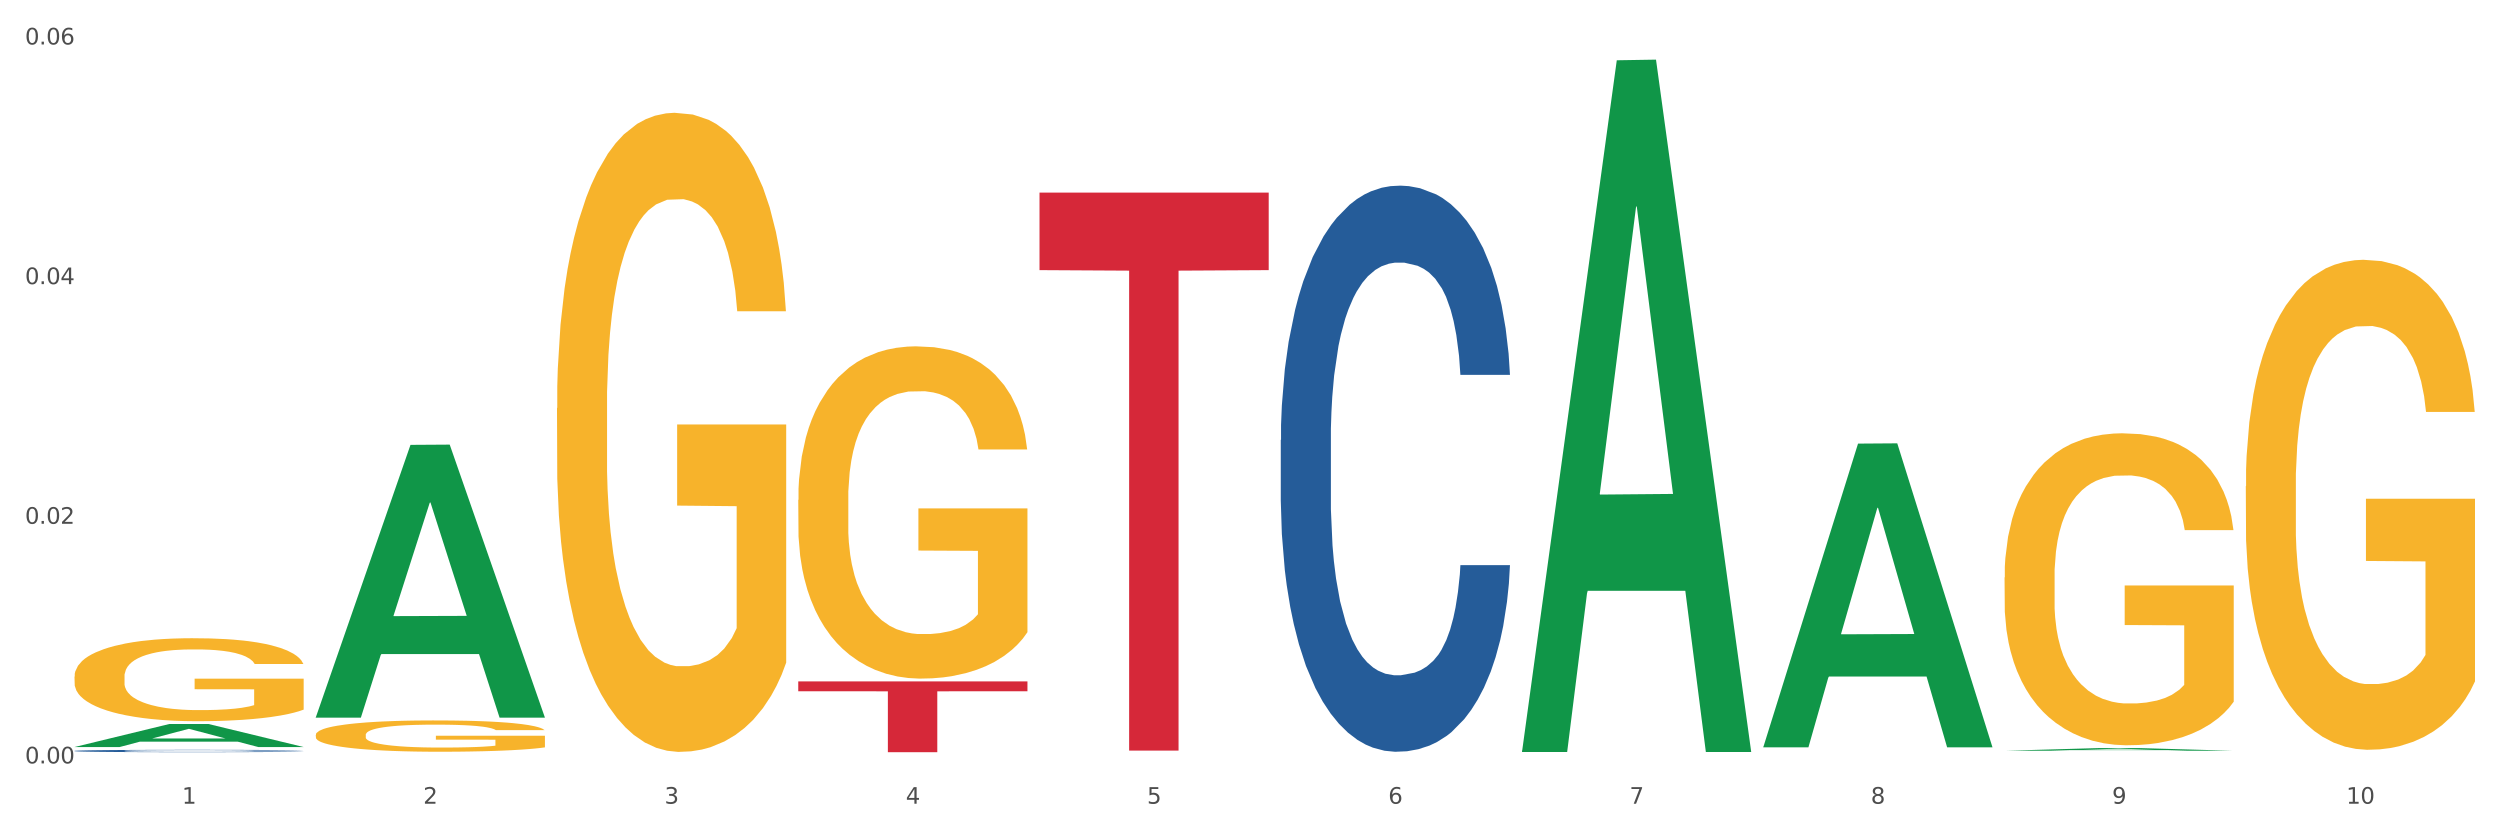 <?xml version="1.0" encoding="utf-8" standalone="no"?>
<!DOCTYPE svg PUBLIC "-//W3C//DTD SVG 1.1//EN"
  "http://www.w3.org/Graphics/SVG/1.1/DTD/svg11.dtd">
<svg xmlns:xlink="http://www.w3.org/1999/xlink" width="1080pt" height="360pt" viewBox="0 0 1080 360" xmlns="http://www.w3.org/2000/svg" version="1.1">
 <rect x="0" y="0" width="1080" height="360" fill="#333333" stroke="none"/>
 <defs>
  <style type="text/css">*{stroke-linejoin: round; stroke-linecap: butt}</style>
 </defs>
 <g id="figure_1">
  <g id="patch_1">
   <path d="M 0 360 
L 1080 360 
L 1080 0 
L 0 0 
z
" style="fill: #ffffff; stroke: #ffffff; stroke-linejoin: miter"/>
  </g>
  <g id="axes_1">
   <g id="matplotlib.axis_1">
    <g id="xtick_1">
     <g id="text_1">
      <!-- 1 -->
      <g style="fill: #4d4d4d" transform="translate(78.627 347.204) scale(0.096 -0.096)">
       <defs>
        <path id="DejaVuSans-31" d="M 794 531 
L 1825 531 
L 1825 4091 
L 703 3866 
L 703 4441 
L 1819 4666 
L 2450 4666 
L 2450 531 
L 3481 531 
L 3481 0 
L 794 0 
L 794 531 
z
" transform="scale(0.016)"/>
       </defs>
       <use xlink:href="#DejaVuSans-31"/>
      </g>
     </g>
    </g>
    <g id="xtick_2">
     <g id="text_2">
      <!-- 2 -->
      <g style="fill: #4d4d4d" transform="translate(182.851 347.204) scale(0.096 -0.096)">
       <defs>
        <path id="DejaVuSans-32" d="M 1228 531 
L 3431 531 
L 3431 0 
L 469 0 
L 469 531 
Q 828 903 1448 1529 
Q 2069 2156 2228 2338 
Q 2531 2678 2651 2914 
Q 2772 3150 2772 3378 
Q 2772 3750 2511 3984 
Q 2250 4219 1831 4219 
Q 1534 4219 1204 4116 
Q 875 4013 500 3803 
L 500 4441 
Q 881 4594 1212 4672 
Q 1544 4750 1819 4750 
Q 2544 4750 2975 4387 
Q 3406 4025 3406 3419 
Q 3406 3131 3298 2873 
Q 3191 2616 2906 2266 
Q 2828 2175 2409 1742 
Q 1991 1309 1228 531 
z
" transform="scale(0.016)"/>
       </defs>
       <use xlink:href="#DejaVuSans-32"/>
      </g>
     </g>
    </g>
    <g id="xtick_3">
     <g id="text_3">
      <!-- 3 -->
      <g style="fill: #4d4d4d" transform="translate(287.074 347.204) scale(0.096 -0.096)">
       <defs>
        <path id="DejaVuSans-33" d="M 2597 2516 
Q 3050 2419 3304 2112 
Q 3559 1806 3559 1356 
Q 3559 666 3084 287 
Q 2609 -91 1734 -91 
Q 1441 -91 1130 -33 
Q 819 25 488 141 
L 488 750 
Q 750 597 1062 519 
Q 1375 441 1716 441 
Q 2309 441 2620 675 
Q 2931 909 2931 1356 
Q 2931 1769 2642 2001 
Q 2353 2234 1838 2234 
L 1294 2234 
L 1294 2753 
L 1863 2753 
Q 2328 2753 2575 2939 
Q 2822 3125 2822 3475 
Q 2822 3834 2567 4026 
Q 2313 4219 1838 4219 
Q 1578 4219 1281 4162 
Q 984 4106 628 3988 
L 628 4550 
Q 988 4650 1302 4700 
Q 1616 4750 1894 4750 
Q 2613 4750 3031 4423 
Q 3450 4097 3450 3541 
Q 3450 3153 3228 2886 
Q 3006 2619 2597 2516 
z
" transform="scale(0.016)"/>
       </defs>
       <use xlink:href="#DejaVuSans-33"/>
      </g>
     </g>
    </g>
    <g id="xtick_4">
     <g id="text_4">
      <!-- 4 -->
      <g style="fill: #4d4d4d" transform="translate(391.298 347.204) scale(0.096 -0.096)">
       <defs>
        <path id="DejaVuSans-34" d="M 2419 4116 
L 825 1625 
L 2419 1625 
L 2419 4116 
z
M 2253 4666 
L 3047 4666 
L 3047 1625 
L 3713 1625 
L 3713 1100 
L 3047 1100 
L 3047 0 
L 2419 0 
L 2419 1100 
L 313 1100 
L 313 1709 
L 2253 4666 
z
" transform="scale(0.016)"/>
       </defs>
       <use xlink:href="#DejaVuSans-34"/>
      </g>
     </g>
    </g>
    <g id="xtick_5">
     <g id="text_5">
      <!-- 5 -->
      <g style="fill: #4d4d4d" transform="translate(495.522 347.204) scale(0.096 -0.096)">
       <defs>
        <path id="DejaVuSans-35" d="M 691 4666 
L 3169 4666 
L 3169 4134 
L 1269 4134 
L 1269 2991 
Q 1406 3038 1543 3061 
Q 1681 3084 1819 3084 
Q 2600 3084 3056 2656 
Q 3513 2228 3513 1497 
Q 3513 744 3044 326 
Q 2575 -91 1722 -91 
Q 1428 -91 1123 -41 
Q 819 9 494 109 
L 494 744 
Q 775 591 1075 516 
Q 1375 441 1709 441 
Q 2250 441 2565 725 
Q 2881 1009 2881 1497 
Q 2881 1984 2565 2268 
Q 2250 2553 1709 2553 
Q 1456 2553 1204 2497 
Q 953 2441 691 2322 
L 691 4666 
z
" transform="scale(0.016)"/>
       </defs>
       <use xlink:href="#DejaVuSans-35"/>
      </g>
     </g>
    </g>
    <g id="xtick_6">
     <g id="text_6">
      <!-- 6 -->
      <g style="fill: #4d4d4d" transform="translate(599.745 347.204) scale(0.096 -0.096)">
       <defs>
        <path id="DejaVuSans-36" d="M 2113 2584 
Q 1688 2584 1439 2293 
Q 1191 2003 1191 1497 
Q 1191 994 1439 701 
Q 1688 409 2113 409 
Q 2538 409 2786 701 
Q 3034 994 3034 1497 
Q 3034 2003 2786 2293 
Q 2538 2584 2113 2584 
z
M 3366 4563 
L 3366 3988 
Q 3128 4100 2886 4159 
Q 2644 4219 2406 4219 
Q 1781 4219 1451 3797 
Q 1122 3375 1075 2522 
Q 1259 2794 1537 2939 
Q 1816 3084 2150 3084 
Q 2853 3084 3261 2657 
Q 3669 2231 3669 1497 
Q 3669 778 3244 343 
Q 2819 -91 2113 -91 
Q 1303 -91 875 529 
Q 447 1150 447 2328 
Q 447 3434 972 4092 
Q 1497 4750 2381 4750 
Q 2619 4750 2861 4703 
Q 3103 4656 3366 4563 
z
" transform="scale(0.016)"/>
       </defs>
       <use xlink:href="#DejaVuSans-36"/>
      </g>
     </g>
    </g>
    <g id="xtick_7">
     <g id="text_7">
      <!-- 7 -->
      <g style="fill: #4d4d4d" transform="translate(703.969 347.204) scale(0.096 -0.096)">
       <defs>
        <path id="DejaVuSans-37" d="M 525 4666 
L 3525 4666 
L 3525 4397 
L 1831 0 
L 1172 0 
L 2766 4134 
L 525 4134 
L 525 4666 
z
" transform="scale(0.016)"/>
       </defs>
       <use xlink:href="#DejaVuSans-37"/>
      </g>
     </g>
    </g>
    <g id="xtick_8">
     <g id="text_8">
      <!-- 8 -->
      <g style="fill: #4d4d4d" transform="translate(808.193 347.204) scale(0.096 -0.096)">
       <defs>
        <path id="DejaVuSans-38" d="M 2034 2216 
Q 1584 2216 1326 1975 
Q 1069 1734 1069 1313 
Q 1069 891 1326 650 
Q 1584 409 2034 409 
Q 2484 409 2743 651 
Q 3003 894 3003 1313 
Q 3003 1734 2745 1975 
Q 2488 2216 2034 2216 
z
M 1403 2484 
Q 997 2584 770 2862 
Q 544 3141 544 3541 
Q 544 4100 942 4425 
Q 1341 4750 2034 4750 
Q 2731 4750 3128 4425 
Q 3525 4100 3525 3541 
Q 3525 3141 3298 2862 
Q 3072 2584 2669 2484 
Q 3125 2378 3379 2068 
Q 3634 1759 3634 1313 
Q 3634 634 3220 271 
Q 2806 -91 2034 -91 
Q 1263 -91 848 271 
Q 434 634 434 1313 
Q 434 1759 690 2068 
Q 947 2378 1403 2484 
z
M 1172 3481 
Q 1172 3119 1398 2916 
Q 1625 2713 2034 2713 
Q 2441 2713 2670 2916 
Q 2900 3119 2900 3481 
Q 2900 3844 2670 4047 
Q 2441 4250 2034 4250 
Q 1625 4250 1398 4047 
Q 1172 3844 1172 3481 
z
" transform="scale(0.016)"/>
       </defs>
       <use xlink:href="#DejaVuSans-38"/>
      </g>
     </g>
    </g>
    <g id="xtick_9">
     <g id="text_9">
      <!-- 9 -->
      <g style="fill: #4d4d4d" transform="translate(912.416 347.204) scale(0.096 -0.096)">
       <defs>
        <path id="DejaVuSans-39" d="M 703 97 
L 703 672 
Q 941 559 1184 500 
Q 1428 441 1663 441 
Q 2288 441 2617 861 
Q 2947 1281 2994 2138 
Q 2813 1869 2534 1725 
Q 2256 1581 1919 1581 
Q 1219 1581 811 2004 
Q 403 2428 403 3163 
Q 403 3881 828 4315 
Q 1253 4750 1959 4750 
Q 2769 4750 3195 4129 
Q 3622 3509 3622 2328 
Q 3622 1225 3098 567 
Q 2575 -91 1691 -91 
Q 1453 -91 1209 -44 
Q 966 3 703 97 
z
M 1959 2075 
Q 2384 2075 2632 2365 
Q 2881 2656 2881 3163 
Q 2881 3666 2632 3958 
Q 2384 4250 1959 4250 
Q 1534 4250 1286 3958 
Q 1038 3666 1038 3163 
Q 1038 2656 1286 2365 
Q 1534 2075 1959 2075 
z
" transform="scale(0.016)"/>
       </defs>
       <use xlink:href="#DejaVuSans-39"/>
      </g>
     </g>
    </g>
    <g id="xtick_10">
     <g id="text_10">
      <!-- 10 -->
      <g style="fill: #4d4d4d" transform="translate(1013.586 347.204) scale(0.096 -0.096)">
       <defs>
        <path id="DejaVuSans-30" d="M 2034 4250 
Q 1547 4250 1301 3770 
Q 1056 3291 1056 2328 
Q 1056 1369 1301 889 
Q 1547 409 2034 409 
Q 2525 409 2770 889 
Q 3016 1369 3016 2328 
Q 3016 3291 2770 3770 
Q 2525 4250 2034 4250 
z
M 2034 4750 
Q 2819 4750 3233 4129 
Q 3647 3509 3647 2328 
Q 3647 1150 3233 529 
Q 2819 -91 2034 -91 
Q 1250 -91 836 529 
Q 422 1150 422 2328 
Q 422 3509 836 4129 
Q 1250 4750 2034 4750 
z
" transform="scale(0.016)"/>
       </defs>
       <use xlink:href="#DejaVuSans-31"/>
       <use xlink:href="#DejaVuSans-30" transform="translate(63.623 0)"/>
      </g>
     </g>
    </g>
    <g id="xtick_11"/>
    <g id="xtick_12"/>
    <g id="xtick_13"/>
    <g id="xtick_14"/>
    <g id="xtick_15"/>
    <g id="xtick_16"/>
    <g id="xtick_17"/>
    <g id="xtick_18"/>
    <g id="xtick_19"/>
   </g>
   <g id="matplotlib.axis_2">
    <g id="ytick_1">
     <g id="text_11">
      <!-- 0.00 -->
      <g style="fill: #4d4d4d" transform="translate(10.8 329.798) scale(0.096 -0.096)">
       <defs>
        <path id="DejaVuSans-2e" d="M 684 794 
L 1344 794 
L 1344 0 
L 684 0 
L 684 794 
z
" transform="scale(0.016)"/>
       </defs>
       <use xlink:href="#DejaVuSans-30"/>
       <use xlink:href="#DejaVuSans-2e" transform="translate(63.623 0)"/>
       <use xlink:href="#DejaVuSans-30" transform="translate(95.41 0)"/>
       <use xlink:href="#DejaVuSans-30" transform="translate(159.033 0)"/>
      </g>
     </g>
    </g>
    <g id="ytick_2">
     <g id="text_12">
      <!-- 0.02 -->
      <g style="fill: #4d4d4d" transform="translate(10.8 226.271) scale(0.096 -0.096)">
       <use xlink:href="#DejaVuSans-30"/>
       <use xlink:href="#DejaVuSans-2e" transform="translate(63.623 0)"/>
       <use xlink:href="#DejaVuSans-30" transform="translate(95.41 0)"/>
       <use xlink:href="#DejaVuSans-32" transform="translate(159.033 0)"/>
      </g>
     </g>
    </g>
    <g id="ytick_3">
     <g id="text_13">
      <!-- 0.04 -->
      <g style="fill: #4d4d4d" transform="translate(10.8 122.744) scale(0.096 -0.096)">
       <use xlink:href="#DejaVuSans-30"/>
       <use xlink:href="#DejaVuSans-2e" transform="translate(63.623 0)"/>
       <use xlink:href="#DejaVuSans-30" transform="translate(95.41 0)"/>
       <use xlink:href="#DejaVuSans-34" transform="translate(159.033 0)"/>
      </g>
     </g>
    </g>
    <g id="ytick_4">
     <g id="text_14">
      <!-- 0.06 -->
      <g style="fill: #4d4d4d" transform="translate(10.8 19.216) scale(0.096 -0.096)">
       <use xlink:href="#DejaVuSans-30"/>
       <use xlink:href="#DejaVuSans-2e" transform="translate(63.623 0)"/>
       <use xlink:href="#DejaVuSans-30" transform="translate(95.41 0)"/>
       <use xlink:href="#DejaVuSans-36" transform="translate(159.033 0)"/>
      </g>
     </g>
    </g>
    <g id="ytick_5"/>
    <g id="ytick_6"/>
    <g id="ytick_7"/>
   </g>
   <g id="PolyCollection_1">
    <path d="M 32.175 322.704 
L 32.277 322.695 
L 73.107 312.777 
L 90.051 312.768 
L 131.187 322.723 
L 111.589 322.723 
L 102.709 320.405 
L 60.552 320.405 
L 60.246 320.442 
L 51.671 322.723 
L 32.175 322.723 
L 32.175 322.704 
L 65.86 319.021 
L 97.401 319.012 
L 81.783 314.89 
L 81.579 314.871 
L 81.375 314.899 
L 65.758 319.012 
L 65.86 319.021 
L 32.175 322.704 
z
" clip-path="url(#paebe6d00d4)" style="fill: #109648"/>
    <path d="M 240.622 176.31 
L 240.739 176.058 
L 240.739 166.98 
L 240.973 159.163 
L 242.142 140.252 
L 243.895 124.619 
L 245.181 116.298 
L 246.467 109.49 
L 247.987 102.682 
L 249.857 95.621 
L 253.247 85.283 
L 255.351 79.988 
L 257.923 74.441 
L 262.599 66.372 
L 265.989 61.833 
L 269.496 58.051 
L 275.224 53.512 
L 278.965 51.495 
L 282.939 49.982 
L 287.732 48.973 
L 291.356 48.721 
L 299.305 49.478 
L 306.085 51.747 
L 309.358 53.512 
L 313.566 56.538 
L 315.788 58.555 
L 319.411 62.59 
L 323.152 67.885 
L 325.724 72.423 
L 329.581 80.997 
L 332.504 89.57 
L 335.193 100.16 
L 336.595 107.472 
L 337.647 114.281 
L 338.583 122.097 
L 339.518 134.453 
L 318.476 134.453 
L 317.658 125.627 
L 316.372 117.306 
L 314.502 109.238 
L 312.865 104.195 
L 310.06 97.891 
L 307.488 93.856 
L 304.799 90.83 
L 301.526 88.309 
L 298.954 87.048 
L 295.33 86.04 
L 288.2 86.292 
L 283.407 88.309 
L 280.134 90.83 
L 278.03 93.1 
L 276.159 95.621 
L 274.055 99.151 
L 271.6 104.447 
L 269.847 109.238 
L 268.093 115.289 
L 266.69 121.341 
L 265.405 128.401 
L 264.352 135.966 
L 263.534 143.782 
L 262.833 153.364 
L 262.248 169.25 
L 262.248 203.794 
L 262.482 211.611 
L 263.067 221.949 
L 263.768 229.766 
L 264.937 239.095 
L 265.989 245.399 
L 267.976 254.477 
L 270.197 262.041 
L 271.951 266.832 
L 273.704 270.866 
L 276.744 276.414 
L 280.134 280.953 
L 283.056 283.726 
L 287.031 286.248 
L 289.719 287.256 
L 292.057 287.761 
L 297.785 287.761 
L 301.877 287.004 
L 306.436 285.239 
L 309.943 282.97 
L 312.865 280.196 
L 316.138 275.657 
L 318.242 271.371 
L 318.242 218.671 
L 292.525 218.419 
L 292.525 183.37 
L 339.635 183.37 
L 339.635 286.248 
L 337.647 291.543 
L 335.426 296.334 
L 333.088 300.62 
L 329.581 305.916 
L 325.373 310.959 
L 321.632 314.489 
L 317.658 317.514 
L 312.982 320.288 
L 306.903 322.81 
L 303.163 323.818 
L 298.487 324.575 
L 292.992 324.827 
L 288.2 324.323 
L 283.524 323.062 
L 278.614 320.792 
L 273.821 317.514 
L 270.197 314.237 
L 266.574 310.202 
L 262.716 304.907 
L 259.677 299.864 
L 257.339 295.325 
L 254.767 289.526 
L 251.961 281.961 
L 249.857 275.153 
L 247.987 268.093 
L 246 259.015 
L 244.597 251.199 
L 243.194 241.365 
L 242.376 234.052 
L 241.441 222.706 
L 240.739 206.82 
L 240.622 176.31 
z
" clip-path="url(#paebe6d00d4)" style="fill: #f7b32b"/>
    <path d="M 344.846 215.946 
L 344.963 215.815 
L 344.963 211.095 
L 345.197 207.031 
L 346.366 197.198 
L 348.119 189.07 
L 349.405 184.744 
L 350.691 181.204 
L 352.21 177.664 
L 354.081 173.993 
L 357.471 168.618 
L 359.575 165.865 
L 362.147 162.981 
L 366.823 158.786 
L 370.213 156.426 
L 373.72 154.459 
L 379.448 152.1 
L 383.188 151.051 
L 387.163 150.264 
L 391.956 149.74 
L 395.579 149.609 
L 403.529 150.002 
L 410.309 151.182 
L 413.582 152.1 
L 417.79 153.673 
L 420.011 154.722 
L 423.635 156.819 
L 427.376 159.572 
L 429.947 161.932 
L 433.805 166.39 
L 436.728 170.847 
L 439.416 176.353 
L 440.819 180.155 
L 441.871 183.695 
L 442.806 187.759 
L 443.741 194.183 
L 422.7 194.183 
L 421.882 189.594 
L 420.596 185.268 
L 418.725 181.073 
L 417.089 178.451 
L 414.283 175.173 
L 411.711 173.076 
L 409.023 171.503 
L 405.75 170.192 
L 403.178 169.536 
L 399.554 169.012 
L 392.423 169.143 
L 387.63 170.192 
L 384.357 171.503 
L 382.253 172.682 
L 380.383 173.993 
L 378.279 175.829 
L 375.824 178.582 
L 374.07 181.073 
L 372.317 184.219 
L 370.914 187.366 
L 369.628 191.037 
L 368.576 194.97 
L 367.758 199.034 
L 367.056 204.016 
L 366.472 212.275 
L 366.472 230.236 
L 366.706 234.3 
L 367.29 239.675 
L 367.992 243.739 
L 369.161 248.59 
L 370.213 251.867 
L 372.2 256.587 
L 374.421 260.52 
L 376.174 263.011 
L 377.928 265.109 
L 380.967 267.993 
L 384.357 270.353 
L 387.28 271.795 
L 391.254 273.106 
L 393.943 273.63 
L 396.281 273.892 
L 402.009 273.892 
L 406.1 273.499 
L 410.659 272.581 
L 414.166 271.401 
L 417.089 269.959 
L 420.362 267.599 
L 422.466 265.371 
L 422.466 237.971 
L 396.748 237.84 
L 396.748 219.617 
L 443.858 219.617 
L 443.858 273.106 
L 441.871 275.859 
L 439.65 278.35 
L 437.312 280.578 
L 433.805 283.332 
L 429.597 285.954 
L 425.856 287.789 
L 421.882 289.362 
L 417.206 290.804 
L 411.127 292.115 
L 407.386 292.64 
L 402.71 293.033 
L 397.216 293.164 
L 392.423 292.902 
L 387.747 292.246 
L 382.838 291.066 
L 378.045 289.362 
L 374.421 287.658 
L 370.797 285.56 
L 366.94 282.807 
L 363.9 280.185 
L 361.562 277.825 
L 358.99 274.81 
L 356.185 270.877 
L 354.081 267.337 
L 352.21 263.666 
L 350.223 258.947 
L 348.82 254.883 
L 347.418 249.77 
L 346.599 245.968 
L 345.664 240.068 
L 344.963 231.809 
L 344.846 215.946 
z
" clip-path="url(#paebe6d00d4)" style="fill: #f7b32b"/>
    <path d="M 865.964 249.46 
L 866.081 249.337 
L 866.081 244.906 
L 866.315 241.09 
L 867.484 231.858 
L 869.237 224.226 
L 870.523 220.164 
L 871.809 216.841 
L 873.329 213.517 
L 875.199 210.071 
L 878.589 205.024 
L 880.693 202.439 
L 883.265 199.731 
L 887.941 195.792 
L 891.331 193.577 
L 894.838 191.73 
L 900.566 189.515 
L 904.306 188.53 
L 908.281 187.791 
L 913.074 187.299 
L 916.698 187.176 
L 924.647 187.545 
L 931.427 188.653 
L 934.7 189.515 
L 938.908 190.992 
L 941.129 191.976 
L 944.753 193.946 
L 948.494 196.531 
L 951.066 198.746 
L 954.923 202.931 
L 957.846 207.117 
L 960.534 212.286 
L 961.937 215.856 
L 962.989 219.18 
L 963.924 222.995 
L 964.859 229.027 
L 943.818 229.027 
L 943 224.719 
L 941.714 220.657 
L 939.843 216.718 
L 938.207 214.256 
L 935.401 211.179 
L 932.829 209.209 
L 930.141 207.732 
L 926.868 206.501 
L 924.296 205.886 
L 920.672 205.393 
L 913.541 205.516 
L 908.749 206.501 
L 905.475 207.732 
L 903.371 208.84 
L 901.501 210.071 
L 899.397 211.794 
L 896.942 214.379 
L 895.188 216.718 
L 893.435 219.672 
L 892.032 222.626 
L 890.746 226.073 
L 889.694 229.765 
L 888.876 233.581 
L 888.175 238.259 
L 887.59 246.013 
L 887.59 262.877 
L 887.824 266.693 
L 888.408 271.74 
L 889.11 275.555 
L 890.279 280.11 
L 891.331 283.187 
L 893.318 287.618 
L 895.539 291.311 
L 897.293 293.65 
L 899.046 295.619 
L 902.085 298.327 
L 905.475 300.543 
L 908.398 301.897 
L 912.372 303.128 
L 915.061 303.62 
L 917.399 303.866 
L 923.127 303.866 
L 927.218 303.497 
L 931.777 302.635 
L 935.284 301.528 
L 938.207 300.174 
L 941.48 297.958 
L 943.584 295.865 
L 943.584 270.139 
L 917.867 270.016 
L 917.867 252.907 
L 964.976 252.907 
L 964.976 303.128 
L 962.989 305.713 
L 960.768 308.051 
L 958.43 310.144 
L 954.923 312.729 
L 950.715 315.191 
L 946.974 316.914 
L 943 318.391 
L 938.324 319.745 
L 932.245 320.976 
L 928.504 321.468 
L 923.828 321.838 
L 918.334 321.961 
L 913.541 321.715 
L 908.865 321.099 
L 903.956 319.991 
L 899.163 318.391 
L 895.539 316.791 
L 891.915 314.821 
L 888.058 312.237 
L 885.018 309.775 
L 882.68 307.559 
L 880.109 304.728 
L 877.303 301.035 
L 875.199 297.712 
L 873.329 294.265 
L 871.341 289.834 
L 869.938 286.018 
L 868.536 281.218 
L 867.717 277.648 
L 866.782 272.109 
L 866.081 264.354 
L 865.964 249.46 
z
" clip-path="url(#paebe6d00d4)" style="fill: #f7b32b"/>
    <path d="M 970.188 210.046 
L 970.304 209.853 
L 970.304 202.893 
L 970.538 196.9 
L 971.707 182.401 
L 973.461 170.415 
L 974.747 164.035 
L 976.032 158.815 
L 977.552 153.595 
L 979.422 148.182 
L 982.813 140.256 
L 984.917 136.196 
L 987.488 131.943 
L 992.164 125.757 
L 995.554 122.277 
L 999.061 119.377 
L 1004.789 115.897 
L 1008.53 114.35 
L 1012.505 113.19 
L 1017.297 112.417 
L 1020.921 112.224 
L 1028.87 112.804 
L 1035.65 114.544 
L 1038.923 115.897 
L 1043.132 118.217 
L 1045.353 119.764 
L 1048.977 122.857 
L 1052.717 126.917 
L 1055.289 130.396 
L 1059.147 136.969 
L 1062.069 143.542 
L 1064.758 151.662 
L 1066.161 157.268 
L 1067.213 162.488 
L 1068.148 168.481 
L 1069.083 177.954 
L 1048.041 177.954 
L 1047.223 171.188 
L 1045.937 164.808 
L 1044.067 158.622 
L 1042.43 154.755 
L 1039.625 149.922 
L 1037.053 146.829 
L 1034.364 144.509 
L 1031.091 142.576 
L 1028.52 141.609 
L 1024.896 140.836 
L 1017.765 141.029 
L 1012.972 142.576 
L 1009.699 144.509 
L 1007.595 146.249 
L 1005.724 148.182 
L 1003.62 150.889 
L 1001.165 154.949 
L 999.412 158.622 
L 997.659 163.262 
L 996.256 167.901 
L 994.97 173.314 
L 993.918 179.114 
L 993.1 185.107 
L 992.398 192.454 
L 991.814 204.633 
L 991.814 231.118 
L 992.047 237.112 
L 992.632 245.038 
L 993.333 251.031 
L 994.502 258.184 
L 995.554 263.017 
L 997.542 269.977 
L 999.763 275.776 
L 1001.516 279.45 
L 1003.27 282.543 
L 1006.309 286.796 
L 1009.699 290.276 
L 1012.621 292.402 
L 1016.596 294.336 
L 1019.285 295.109 
L 1021.623 295.496 
L 1027.351 295.496 
L 1031.442 294.916 
L 1036.001 293.562 
L 1039.508 291.822 
L 1042.43 289.696 
L 1045.704 286.216 
L 1047.808 282.929 
L 1047.808 242.525 
L 1022.09 242.331 
L 1022.09 215.459 
L 1069.2 215.459 
L 1069.2 294.336 
L 1067.213 298.395 
L 1064.992 302.069 
L 1062.654 305.355 
L 1059.147 309.415 
L 1054.938 313.281 
L 1051.198 315.988 
L 1047.223 318.308 
L 1042.547 320.434 
L 1036.469 322.368 
L 1032.728 323.141 
L 1028.052 323.721 
L 1022.558 323.914 
L 1017.765 323.528 
L 1013.089 322.561 
L 1008.179 320.821 
L 1003.387 318.308 
L 999.763 315.795 
L 996.139 312.701 
L 992.281 308.642 
L 989.242 304.775 
L 986.904 301.295 
L 984.332 296.849 
L 981.527 291.049 
L 979.422 285.829 
L 977.552 280.416 
L 975.565 273.457 
L 974.162 267.463 
L 972.759 259.924 
L 971.941 254.317 
L 971.006 245.618 
L 970.304 233.438 
L 970.188 210.046 
z
" clip-path="url(#paebe6d00d4)" style="fill: #f7b32b"/>
    <path d="M 553.293 190.084 
L 553.41 189.861 
L 553.41 183.607 
L 553.761 175.119 
L 555.049 159.484 
L 556.687 147.646 
L 559.496 133.798 
L 561.017 127.99 
L 563.007 121.513 
L 567.103 111.015 
L 571.785 102.081 
L 575.062 97.167 
L 577.52 94.04 
L 583.02 88.456 
L 586.18 85.999 
L 589.457 83.989 
L 592.266 82.649 
L 596.948 81.085 
L 600.693 80.415 
L 605.023 80.192 
L 608.651 80.415 
L 613.45 81.308 
L 620.472 83.989 
L 623.164 85.552 
L 626.792 88.233 
L 630.537 91.806 
L 633.58 95.38 
L 637.091 100.517 
L 640.719 107.218 
L 644.23 115.706 
L 646.688 123.523 
L 648.677 131.788 
L 650.433 141.839 
L 651.72 152.783 
L 652.306 161.941 
L 630.888 161.941 
L 630.303 153.677 
L 629.132 144.742 
L 627.962 138.712 
L 626.675 133.798 
L 624.685 128.214 
L 622.929 124.64 
L 620.004 120.396 
L 617.312 117.716 
L 615.088 116.152 
L 612.396 114.812 
L 606.661 113.472 
L 602.565 113.472 
L 599.99 113.919 
L 596.83 115.036 
L 594.139 116.599 
L 590.979 119.279 
L 588.521 122.183 
L 586.063 125.98 
L 584.659 128.661 
L 582.552 133.574 
L 581.148 137.595 
L 579.275 144.519 
L 578.222 149.433 
L 576.349 162.164 
L 575.53 171.545 
L 575.179 178.023 
L 574.945 185.17 
L 574.945 220.014 
L 575.647 235.649 
L 576.232 242.35 
L 577.168 249.944 
L 578.924 259.772 
L 581.499 269.376 
L 584.191 276.301 
L 586.414 280.544 
L 588.521 283.671 
L 590.628 286.128 
L 593.202 288.362 
L 595.309 289.702 
L 598.469 291.042 
L 602.214 291.712 
L 605.14 291.712 
L 611.109 290.596 
L 613.801 289.479 
L 616.375 287.915 
L 619.184 285.458 
L 621.408 282.778 
L 622.695 280.768 
L 624.802 276.524 
L 626.441 272.057 
L 627.845 266.92 
L 628.781 262.452 
L 629.835 255.752 
L 630.654 248.157 
L 630.888 244.137 
L 652.306 244.137 
L 651.837 252.178 
L 651.018 259.995 
L 649.38 270.493 
L 648.092 276.524 
L 646.103 283.895 
L 643.996 290.149 
L 641.07 297.073 
L 638.378 302.21 
L 635.569 306.677 
L 632.526 310.698 
L 627.026 316.282 
L 625.036 317.845 
L 620.823 320.526 
L 617.546 322.089 
L 612.747 323.653 
L 607.832 324.546 
L 602.682 324.769 
L 598.118 324.323 
L 593.085 322.983 
L 589.925 321.642 
L 586.414 319.632 
L 582.318 316.505 
L 578.456 312.708 
L 574.828 308.241 
L 571.434 303.104 
L 568.274 297.296 
L 564.177 287.692 
L 561.135 278.311 
L 558.911 269.6 
L 557.389 262.229 
L 555.868 252.848 
L 555.049 246.371 
L 553.761 230.735 
L 553.293 216.217 
L 553.293 190.084 
z
" clip-path="url(#paebe6d00d4)" style="fill: #255c99"/>
    <path d="M 32.175 324.385 
L 32.292 324.384 
L 32.292 324.358 
L 32.643 324.322 
L 33.931 324.257 
L 35.569 324.207 
L 38.378 324.149 
L 39.899 324.125 
L 41.889 324.098 
L 45.985 324.054 
L 50.667 324.016 
L 53.944 323.996 
L 56.401 323.983 
L 61.902 323.959 
L 65.062 323.949 
L 68.339 323.94 
L 71.148 323.935 
L 75.829 323.928 
L 79.575 323.925 
L 83.905 323.925 
L 87.533 323.925 
L 92.331 323.929 
L 99.354 323.94 
L 102.045 323.947 
L 105.674 323.958 
L 109.419 323.973 
L 112.462 323.988 
L 115.973 324.01 
L 119.601 324.038 
L 123.112 324.073 
L 125.57 324.106 
L 127.559 324.141 
L 129.315 324.183 
L 130.602 324.229 
L 131.187 324.267 
L 109.77 324.267 
L 109.185 324.232 
L 108.014 324.195 
L 106.844 324.17 
L 105.557 324.149 
L 103.567 324.126 
L 101.811 324.111 
L 98.886 324.093 
L 96.194 324.082 
L 93.97 324.075 
L 91.278 324.07 
L 85.543 324.064 
L 81.447 324.064 
L 78.872 324.066 
L 75.712 324.071 
L 73.021 324.077 
L 69.861 324.088 
L 67.403 324.101 
L 64.945 324.116 
L 63.541 324.128 
L 61.434 324.148 
L 60.03 324.165 
L 58.157 324.194 
L 57.104 324.215 
L 55.231 324.268 
L 54.412 324.307 
L 54.061 324.335 
L 53.827 324.364 
L 53.827 324.51 
L 54.529 324.576 
L 55.114 324.604 
L 56.05 324.636 
L 57.806 324.677 
L 60.381 324.717 
L 63.072 324.746 
L 65.296 324.764 
L 67.403 324.777 
L 69.509 324.788 
L 72.084 324.797 
L 74.191 324.803 
L 77.351 324.808 
L 81.096 324.811 
L 84.022 324.811 
L 89.991 324.806 
L 92.683 324.802 
L 95.257 324.795 
L 98.066 324.785 
L 100.29 324.774 
L 101.577 324.765 
L 103.684 324.747 
L 105.322 324.729 
L 106.727 324.707 
L 107.663 324.688 
L 108.717 324.66 
L 109.536 324.628 
L 109.77 324.612 
L 131.187 324.612 
L 130.719 324.645 
L 129.9 324.678 
L 128.262 324.722 
L 126.974 324.747 
L 124.985 324.778 
L 122.878 324.804 
L 119.952 324.833 
L 117.26 324.855 
L 114.451 324.874 
L 111.408 324.891 
L 105.908 324.914 
L 103.918 324.92 
L 99.705 324.932 
L 96.428 324.938 
L 91.629 324.945 
L 86.714 324.949 
L 81.564 324.95 
L 77 324.948 
L 71.967 324.942 
L 68.807 324.936 
L 65.296 324.928 
L 61.2 324.915 
L 57.338 324.899 
L 53.71 324.88 
L 50.316 324.859 
L 47.156 324.834 
L 43.059 324.794 
L 40.016 324.755 
L 37.793 324.718 
L 36.271 324.687 
L 34.75 324.648 
L 33.931 324.621 
L 32.643 324.555 
L 32.175 324.495 
L 32.175 324.385 
z
" clip-path="url(#paebe6d00d4)" style="fill: #255c99"/>
    <path d="M 136.399 317.477 
L 136.516 317.464 
L 136.516 317.02 
L 136.749 316.637 
L 137.918 315.71 
L 139.672 314.944 
L 140.958 314.536 
L 142.244 314.203 
L 143.763 313.869 
L 145.634 313.523 
L 149.024 313.017 
L 151.128 312.757 
L 153.699 312.485 
L 158.375 312.09 
L 161.765 311.868 
L 165.272 311.682 
L 171 311.46 
L 174.741 311.361 
L 178.716 311.287 
L 183.508 311.238 
L 187.132 311.225 
L 195.081 311.262 
L 201.861 311.373 
L 205.135 311.46 
L 209.343 311.608 
L 211.564 311.707 
L 215.188 311.905 
L 218.928 312.164 
L 221.5 312.387 
L 225.358 312.807 
L 228.28 313.227 
L 230.969 313.746 
L 232.372 314.104 
L 233.424 314.438 
L 234.359 314.821 
L 235.294 315.426 
L 214.253 315.426 
L 213.434 314.993 
L 212.148 314.586 
L 210.278 314.19 
L 208.641 313.943 
L 205.836 313.634 
L 203.264 313.437 
L 200.576 313.288 
L 197.302 313.165 
L 194.731 313.103 
L 191.107 313.054 
L 183.976 313.066 
L 179.183 313.165 
L 175.91 313.288 
L 173.806 313.4 
L 171.936 313.523 
L 169.831 313.696 
L 167.377 313.956 
L 165.623 314.19 
L 163.87 314.487 
L 162.467 314.783 
L 161.181 315.129 
L 160.129 315.5 
L 159.311 315.883 
L 158.609 316.353 
L 158.025 317.131 
L 158.025 318.824 
L 158.259 319.207 
L 158.843 319.713 
L 159.544 320.096 
L 160.713 320.553 
L 161.765 320.862 
L 163.753 321.307 
L 165.974 321.678 
L 167.727 321.912 
L 169.481 322.11 
L 172.52 322.382 
L 175.91 322.604 
L 178.833 322.74 
L 182.807 322.864 
L 185.496 322.913 
L 187.834 322.938 
L 193.562 322.938 
L 197.653 322.901 
L 202.212 322.814 
L 205.719 322.703 
L 208.641 322.567 
L 211.915 322.345 
L 214.019 322.135 
L 214.019 319.552 
L 188.301 319.54 
L 188.301 317.823 
L 235.411 317.823 
L 235.411 322.864 
L 233.424 323.123 
L 231.203 323.358 
L 228.865 323.568 
L 225.358 323.827 
L 221.15 324.074 
L 217.409 324.247 
L 213.434 324.396 
L 208.758 324.532 
L 202.68 324.655 
L 198.939 324.705 
L 194.263 324.742 
L 188.769 324.754 
L 183.976 324.729 
L 179.3 324.667 
L 174.39 324.556 
L 169.598 324.396 
L 165.974 324.235 
L 162.35 324.037 
L 158.492 323.778 
L 155.453 323.531 
L 153.115 323.308 
L 150.543 323.024 
L 147.738 322.654 
L 145.634 322.32 
L 143.763 321.974 
L 141.776 321.529 
L 140.373 321.146 
L 138.97 320.664 
L 138.152 320.306 
L 137.217 319.75 
L 136.516 318.972 
L 136.399 317.477 
z
" clip-path="url(#paebe6d00d4)" style="fill: #f7b32b"/>
    <path d="M 344.846 294.366 
L 443.858 294.366 
L 443.858 298.616 
L 404.91 298.645 
L 404.91 324.95 
L 383.559 324.95 
L 383.559 298.645 
L 344.846 298.616 
L 344.846 294.394 
L 344.846 294.366 
z
" clip-path="url(#paebe6d00d4)" style="fill: #d62839"/>
    <path d="M 449.069 83.193 
L 548.082 83.193 
L 548.082 116.692 
L 509.134 116.919 
L 509.134 324.252 
L 487.783 324.252 
L 487.783 116.919 
L 449.069 116.692 
L 449.069 83.419 
L 449.069 83.193 
z
" clip-path="url(#paebe6d00d4)" style="fill: #d62839"/>
    <path d="M 32.175 292.279 
L 32.292 292.246 
L 32.292 291.067 
L 32.526 290.052 
L 33.695 287.596 
L 35.448 285.566 
L 36.734 284.486 
L 38.02 283.601 
L 39.54 282.717 
L 41.41 281.8 
L 44.8 280.458 
L 46.904 279.77 
L 49.476 279.05 
L 54.152 278.002 
L 57.542 277.413 
L 61.049 276.921 
L 66.777 276.332 
L 70.517 276.07 
L 74.492 275.873 
L 79.285 275.743 
L 82.909 275.71 
L 90.858 275.808 
L 97.638 276.103 
L 100.911 276.332 
L 105.119 276.725 
L 107.34 276.987 
L 110.964 277.511 
L 114.705 278.198 
L 117.277 278.788 
L 121.134 279.901 
L 124.057 281.015 
L 126.745 282.39 
L 128.148 283.339 
L 129.2 284.224 
L 130.135 285.239 
L 131.071 286.843 
L 110.029 286.843 
L 109.211 285.697 
L 107.925 284.617 
L 106.054 283.569 
L 104.418 282.914 
L 101.612 282.095 
L 99.041 281.571 
L 96.352 281.178 
L 93.079 280.851 
L 90.507 280.687 
L 86.883 280.556 
L 79.752 280.589 
L 74.96 280.851 
L 71.686 281.178 
L 69.582 281.473 
L 67.712 281.8 
L 65.608 282.259 
L 63.153 282.947 
L 61.399 283.569 
L 59.646 284.355 
L 58.243 285.141 
L 56.957 286.057 
L 55.905 287.04 
L 55.087 288.055 
L 54.386 289.299 
L 53.801 291.362 
L 53.801 295.848 
L 54.035 296.863 
L 54.619 298.206 
L 55.321 299.221 
L 56.49 300.433 
L 57.542 301.251 
L 59.529 302.43 
L 61.75 303.413 
L 63.504 304.035 
L 65.257 304.559 
L 68.296 305.279 
L 71.686 305.868 
L 74.609 306.229 
L 78.583 306.556 
L 81.272 306.687 
L 83.61 306.753 
L 89.338 306.753 
L 93.429 306.654 
L 97.988 306.425 
L 101.495 306.13 
L 104.418 305.77 
L 107.691 305.181 
L 109.795 304.624 
L 109.795 297.78 
L 84.078 297.748 
L 84.078 293.196 
L 131.187 293.196 
L 131.187 306.556 
L 129.2 307.244 
L 126.979 307.866 
L 124.641 308.423 
L 121.134 309.11 
L 116.926 309.765 
L 113.185 310.224 
L 109.211 310.617 
L 104.535 310.977 
L 98.456 311.304 
L 94.715 311.435 
L 90.039 311.533 
L 84.545 311.566 
L 79.752 311.501 
L 75.076 311.337 
L 70.167 311.042 
L 65.374 310.617 
L 61.75 310.191 
L 58.126 309.667 
L 54.269 308.979 
L 51.229 308.324 
L 48.891 307.735 
L 46.32 306.982 
L 43.514 305.999 
L 41.41 305.115 
L 39.54 304.198 
L 37.552 303.02 
L 36.15 302.005 
L 34.747 300.727 
L 33.928 299.778 
L 32.993 298.304 
L 32.292 296.241 
L 32.175 292.279 
z
" clip-path="url(#paebe6d00d4)" style="fill: #f7b32b"/>
    <path d="M 136.399 309.802 
L 136.501 309.691 
L 177.331 192.182 
L 194.275 192.071 
L 235.411 310.024 
L 215.813 310.024 
L 206.932 282.557 
L 164.775 282.557 
L 164.469 283 
L 155.895 310.024 
L 136.399 310.024 
L 136.399 309.802 
L 170.083 266.165 
L 201.624 266.054 
L 186.007 217.212 
L 185.803 216.99 
L 185.599 217.323 
L 169.981 266.054 
L 170.083 266.165 
L 136.399 309.802 
z
" clip-path="url(#paebe6d00d4)" style="fill: #109648"/>
    <path d="M 865.964 324.329 
L 866.066 324.328 
L 906.896 323.163 
L 923.84 323.162 
L 964.976 324.331 
L 945.378 324.331 
L 936.498 324.059 
L 894.341 324.059 
L 894.034 324.063 
L 885.46 324.331 
L 865.964 324.331 
L 865.964 324.329 
L 899.649 323.897 
L 931.19 323.895 
L 915.572 323.411 
L 915.368 323.409 
L 915.164 323.413 
L 899.547 323.895 
L 899.649 323.897 
L 865.964 324.329 
z
" clip-path="url(#paebe6d00d4)" style="fill: #109648"/>
    <path d="M 761.74 322.602 
L 761.842 322.478 
L 802.672 191.64 
L 819.617 191.517 
L 860.753 322.848 
L 841.154 322.848 
L 832.274 292.266 
L 790.117 292.266 
L 789.811 292.759 
L 781.237 322.848 
L 761.74 322.848 
L 761.74 322.602 
L 795.425 274.015 
L 826.966 273.892 
L 811.349 219.509 
L 811.144 219.263 
L 810.94 219.633 
L 795.323 273.892 
L 795.425 274.015 
L 761.74 322.602 
z
" clip-path="url(#paebe6d00d4)" style="fill: #109648"/>
    <path d="M 657.517 324.313 
L 657.619 324.033 
L 698.449 26.04 
L 715.393 25.759 
L 756.529 324.875 
L 736.931 324.875 
L 728.05 255.222 
L 685.893 255.222 
L 685.587 256.345 
L 677.013 324.875 
L 657.517 324.875 
L 657.517 324.313 
L 691.201 213.655 
L 722.742 213.374 
L 707.125 89.515 
L 706.921 88.953 
L 706.717 89.796 
L 691.099 213.374 
L 691.201 213.655 
L 657.517 324.313 
z
" clip-path="url(#paebe6d00d4)" style="fill: #109648"/>
   </g>
  </g>
 </g>
 <defs>
  <clipPath id="paebe6d00d4">
   <rect x="32.175" y="10.8" width="1037.025" height="329.109"/>
  </clipPath>
 </defs>
</svg>
